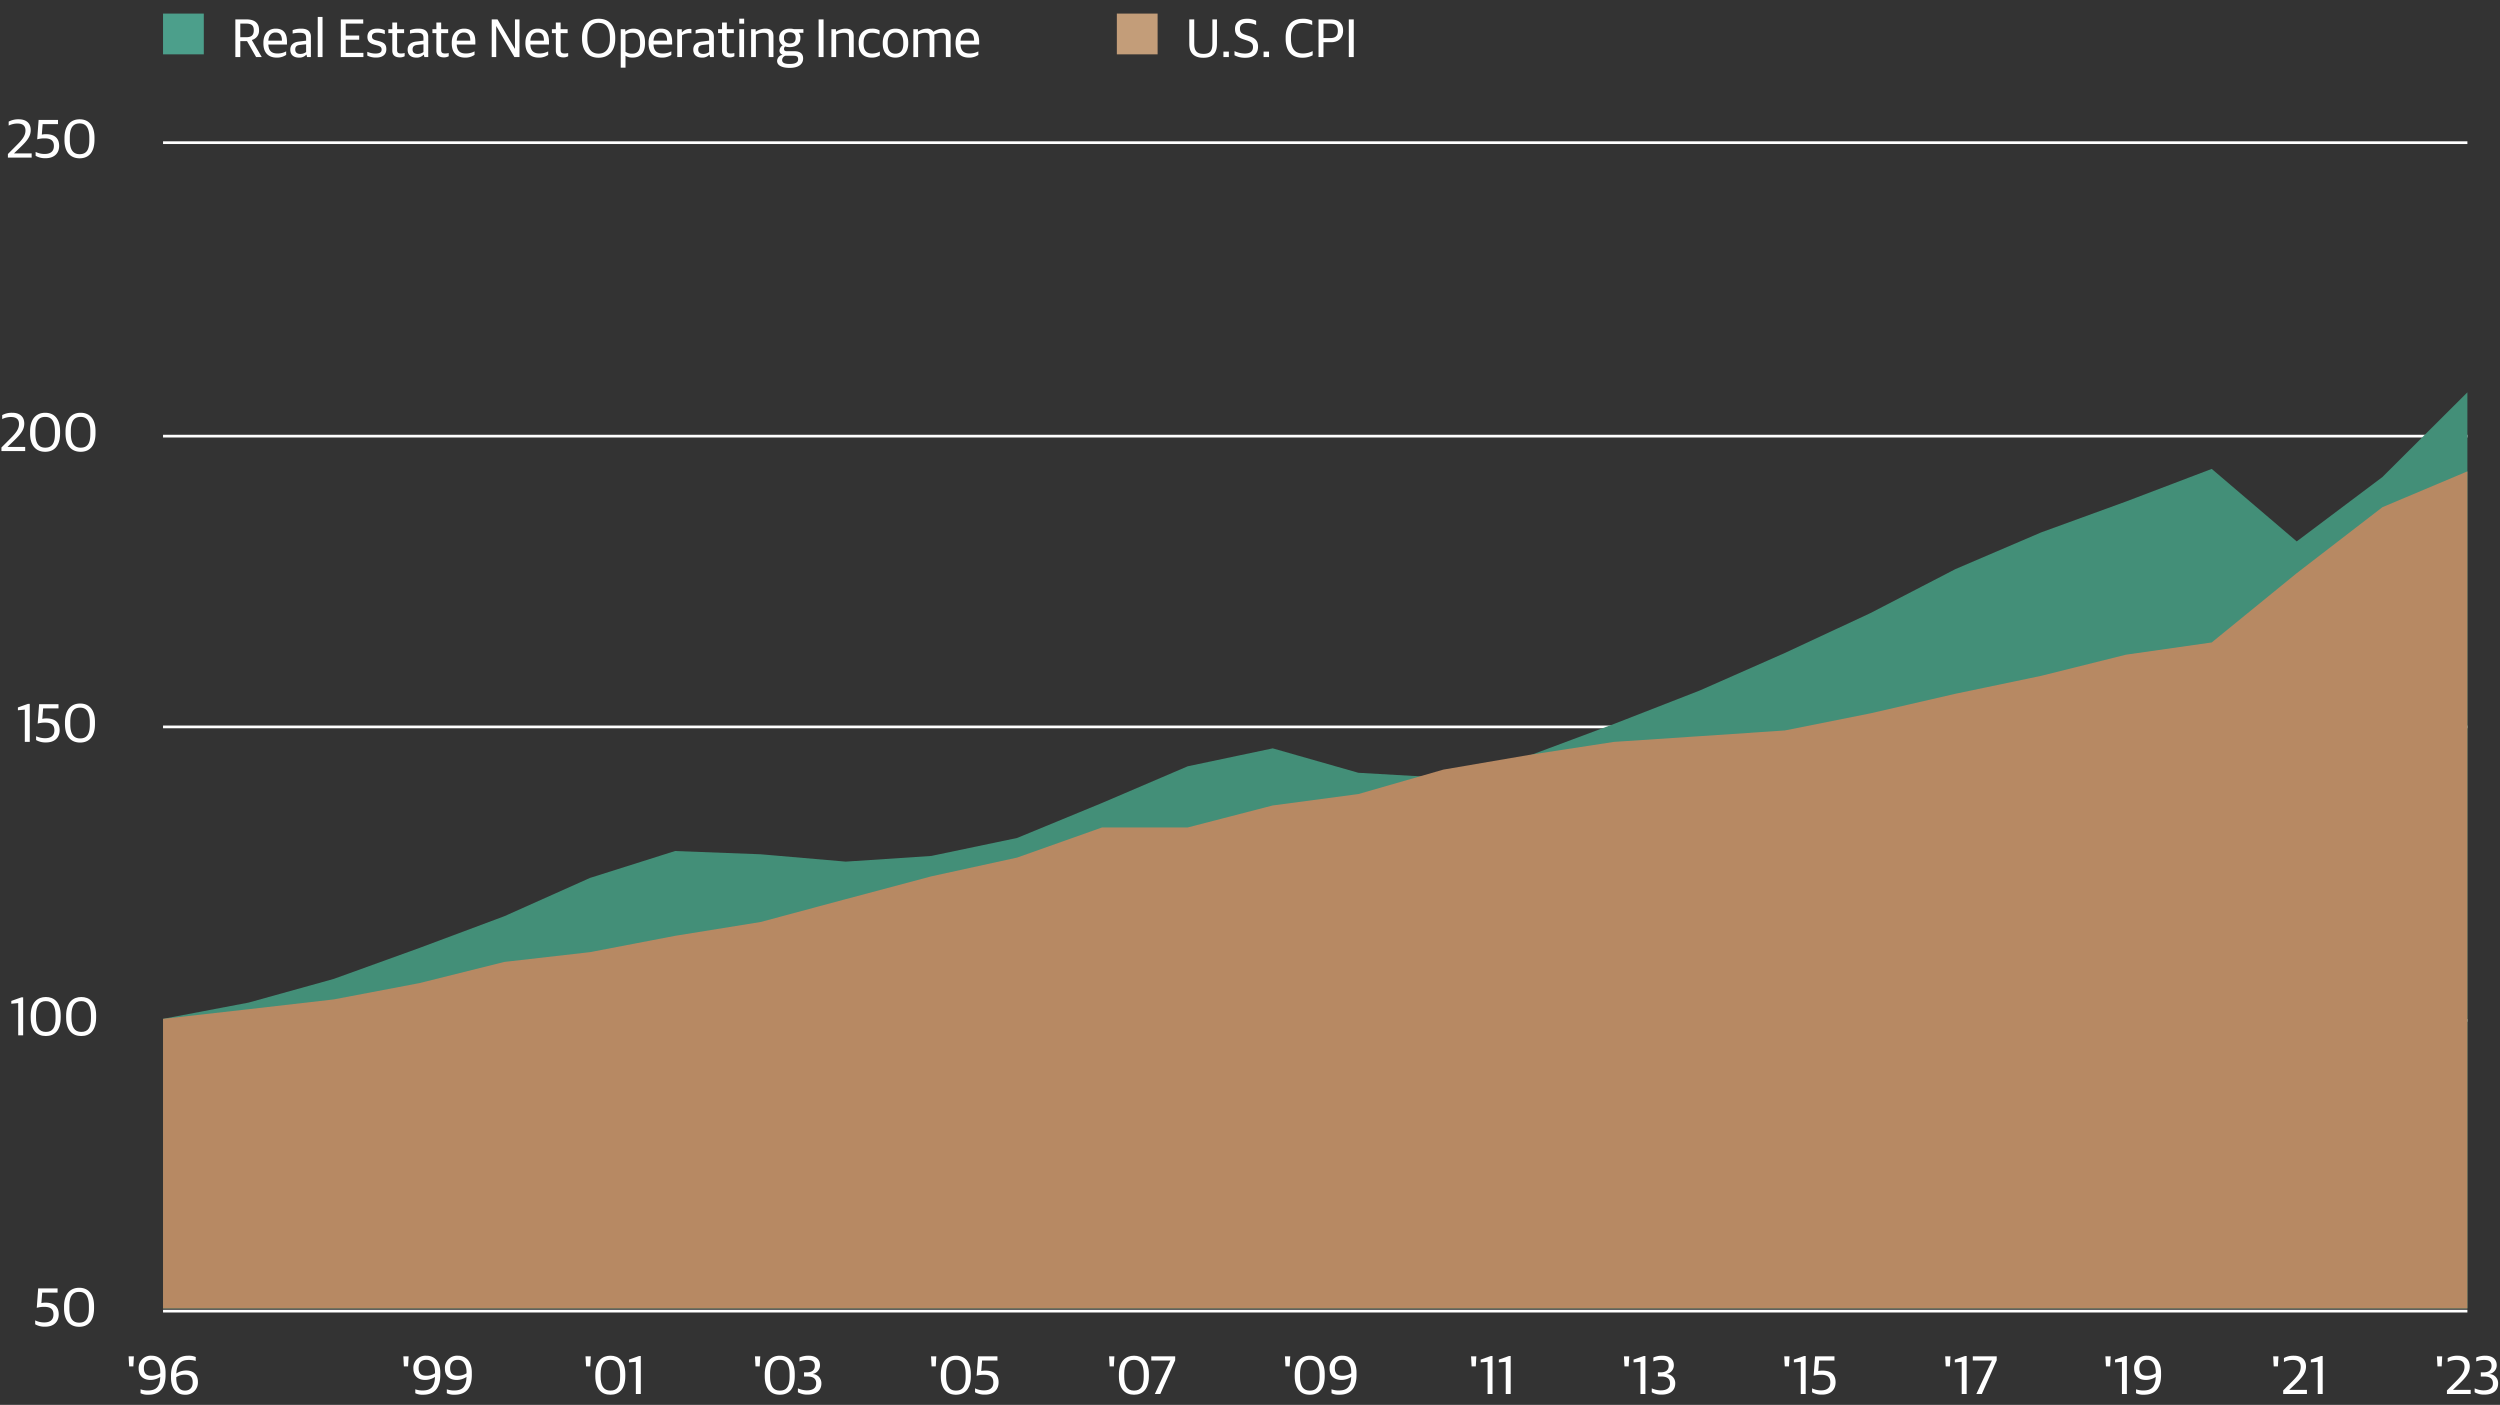 <svg xmlns="http://www.w3.org/2000/svg" xmlns:xlink="http://www.w3.org/1999/xlink" width="920" height="517" viewBox="0 0 920 517">
  <rect x="0" y="0" width="920" height="517" fill="#333333" stroke="none"/>
  <defs>
    <clipPath id="clip-Real_Estate_Income_Outpaced_Inflation__920x517_v1_OL">
      <rect width="920" height="517"/>
    </clipPath>
  </defs>
  <g id="Real_Estate_Income_Outpaced_Inflation__920x517_v1_OL" data-name="Real_Estate_Income_Outpaced_Inflation _920x517_v1_OL" clip-path="url(#clip-Real_Estate_Income_Outpaced_Inflation__920x517_v1_OL)">
    <path id="Path_85056" data-name="Path 85056" d="M0,0H848" transform="translate(60 482.5)" fill="none" stroke="#fff" stroke-width="1"/>
    <path id="Path_85060" data-name="Path 85060" d="M0,0H848" transform="translate(60 375.5)" fill="none" stroke="#fff" stroke-width="1"/>
    <path id="Path_85066" data-name="Path 85066" d="M0,0H848" transform="translate(60 267.5)" fill="none" stroke="#fff" stroke-width="1"/>
    <path id="Path_85069" data-name="Path 85069" d="M0,0H848" transform="translate(60 160.5)" fill="none" stroke="#fff" stroke-width="1"/>
    <path id="Path_85072" data-name="Path 85072" d="M0,0H848" transform="translate(60 52.5)" fill="none" stroke="#fff" stroke-width="1"/>
    <path id="Path_84977" data-name="Path 84977" d="M155.5-28h15v15h-15Z" transform="translate(-95.5 33)" fill="#4c9f8b"/>
    <path id="Path_84978" data-name="Path 84978" d="M155.5-28h15v15h-15Z" transform="translate(255.5 33)" fill="#c39d79"/>
    <path id="Path_85052" data-name="Path 85052" d="M816.722,74.418,785.193,98.1,753.916,71.419,722.388,83.412,691.111,94.8,659.582,108.3,628.3,124.488l-31.527,14.69L565.5,152.971l-31.529,12.294-31.277,11.691-31.527,8.094-31.277-1.8-31.529-8.995-31.277,6.6-31.528,13.494-31.277,12.89-31.529,6.6-31.528,2.1-31.277-2.7-31.528-1.2-31.279,9.893-31.528,14.092L94.334,247.714,62.806,259.106l-31.279,8.7L0,273.8V380.387H848V43.235Z" transform="translate(60 101.137)" fill="#438f78"/>
    <path id="Path_85053" data-name="Path 85053" d="M816.722,70.188,785.193,94.473l-31.277,25.485-31.528,4.5-31.277,7.8-31.529,6.594-31.277,7.2-31.527,6.3-31.277,2.1-31.529,2.1-31.277,4.8-31.527,5.4-31.277,8.995-31.529,4.2-31.277,8.094H345.555l-31.277,11.093-31.529,6.894-31.528,8.4-31.277,8.4-31.528,5.1-31.279,6-31.528,3.6-31.277,7.8-31.528,6-31.279,3.6L0,258.475V365.065H848V57Z" transform="translate(60 116.46)" fill="#b78963"/>
    <path id="Path_85147" data-name="Path 85147" d="M-136.39,0h1.82V-5.86h2.48L-128.75,0h2.08l-3.62-6.2v-.1a3.518,3.518,0,0,0,2.62-3.62c0-2.6-1.6-3.94-4.64-3.94h-4.08Zm1.82-7.3v-5.02h2.12c2,0,2.84.7,2.84,2.44,0,1.76-.8,2.58-2.82,2.58Zm13.4,7.5a5.841,5.841,0,0,0,3.48-1V-2.1a6.414,6.414,0,0,1-3.2.78c-2.04,0-3.24-.86-3.36-3.3h6.86v-1c0-3.22-1.34-4.84-4.16-4.84-2.38,0-4.52,1.6-4.52,5.18v.3C-126.07-1.8-124.41.2-121.17.2Zm-.46-9.24c1.56,0,2.38.84,2.38,3h-5C-124.09-8.4-122.77-9.04-121.63-9.04ZM-112.99.2a3.328,3.328,0,0,0,2.68-1.06h.12l.18.86h1.42V-7.44c0-2.06-1.3-3.02-3.58-3.02a8.308,8.308,0,0,0-3.14.56v1.26a10.775,10.775,0,0,1,2.44-.3c1.84,0,2.52.38,2.52,1.94v.96l-2.72.34c-1.94.24-3.1,1.2-3.1,2.98C-116.17-.74-114.83.2-112.99.2Zm.46-1.36c-1.1,0-1.82-.52-1.82-1.6,0-1.12.58-1.58,1.74-1.7l2.26-.24v2.84A3.457,3.457,0,0,1-112.53-1.16ZM-106.07,0h1.76V-14.78h-1.76Zm8.48,0h8.32V-1.54h-6.5V-6.38h4.96V-7.92h-4.96v-4.4h6.44v-1.54h-8.26Zm13.08.18c2.24,0,3.68-1.04,3.68-3.06,0-1.82-.82-2.48-2.82-3.02l-.98-.26c-1.04-.28-1.48-.62-1.48-1.46,0-.9.68-1.36,2-1.36a7.1,7.1,0,0,1,2.72.54V-9.86a5.812,5.812,0,0,0-2.8-.6c-2.46,0-3.6,1.22-3.6,3.02,0,1.78,1.08,2.46,2.56,2.86l.98.26c1.26.34,1.68.76,1.68,1.6,0,.9-.66,1.42-2.18,1.42a7.3,7.3,0,0,1-3.08-.64v1.4A6.857,6.857,0,0,0-84.51.18Zm8.66-.06A3.459,3.459,0,0,0-74.09-.3V-1.48a5.642,5.642,0,0,1-1.3.16c-1.16,0-1.48-.36-1.48-1.34V-8.8h2.58v-1.46h-2.58V-12.7h-1.76v2.44h-1.46V-8.8h1.46v6.4C-78.63-.58-77.49.12-75.85.12Zm6.04.08A3.328,3.328,0,0,0-67.13-.86h.12l.18.86h1.42V-7.44c0-2.06-1.3-3.02-3.58-3.02a8.308,8.308,0,0,0-3.14.56v1.26a10.775,10.775,0,0,1,2.44-.3c1.84,0,2.52.38,2.52,1.94v.96l-2.72.34c-1.94.24-3.1,1.2-3.1,2.98C-72.99-.74-71.65.2-69.81.2Zm.46-1.36c-1.1,0-1.82-.52-1.82-1.6,0-1.12.58-1.58,1.74-1.7l2.26-.24v2.84A3.457,3.457,0,0,1-69.35-1.16ZM-59.63.12A3.459,3.459,0,0,0-57.87-.3V-1.48a5.642,5.642,0,0,1-1.3.16c-1.16,0-1.48-.36-1.48-1.34V-8.8h2.58v-1.46h-2.58V-12.7h-1.76v2.44h-1.46V-8.8h1.46v6.4C-62.41-.58-61.27.12-59.63.12Zm7.78.08a5.841,5.841,0,0,0,3.48-1V-2.1a6.414,6.414,0,0,1-3.2.78c-2.04,0-3.24-.86-3.36-3.3h6.86v-1c0-3.22-1.34-4.84-4.16-4.84-2.38,0-4.52,1.6-4.52,5.18v.3C-56.75-1.8-55.09.2-51.85.2Zm-.46-9.24c1.56,0,2.38.84,2.38,3h-5C-54.77-8.4-53.45-9.04-52.31-9.04ZM-42.05,0h1.66V-11.36h.06L-33.71,0h1.88V-13.86h-1.66V-3.08h-.06l-6.36-10.78h-2.14Zm17.3.2a5.841,5.841,0,0,0,3.48-1V-2.1a6.414,6.414,0,0,1-3.2.78c-2.04,0-3.24-.86-3.36-3.3h6.86v-1c0-3.22-1.34-4.84-4.16-4.84-2.38,0-4.52,1.6-4.52,5.18v.3C-29.65-1.8-27.99.2-24.75.2Zm-.46-9.24c1.56,0,2.38.84,2.38,3h-5C-27.67-8.4-26.35-9.04-25.21-9.04ZM-15.67.12A3.459,3.459,0,0,0-13.91-.3V-1.48a5.642,5.642,0,0,1-1.3.16c-1.16,0-1.48-.36-1.48-1.34V-8.8h2.58v-1.46h-2.58V-12.7h-1.76v2.44h-1.46V-8.8h1.46v6.4C-18.45-.58-17.31.12-15.67.12ZM-2.73.24c3.84,0,6.14-2.66,6.14-6.96v-.4c0-4.5-2.3-6.98-6.06-6.98-3.86,0-6.16,2.66-6.16,6.96v.4C-8.81-2.24-6.51.24-2.73.24Zm.06-1.5c-3.08,0-4.18-2.3-4.18-5.52v-.68c0-2.92,1.3-5.14,4.1-5.14,3.1.02,4.2,2.28,4.2,5.5v.68C1.45-3.5.13-1.26-2.67-1.26ZM5.43,3.9H7.19V-.46A5,5,0,0,0,9.75.2c2.82,0,4.62-1.58,4.62-5.34v-.28c0-3.78-1.98-5.04-4.2-5.04A4.419,4.419,0,0,0,7.21-9.44h-.1v-.82H5.43ZM9.59-1.24a4.074,4.074,0,0,1-2.4-.7V-8.26a4.49,4.49,0,0,1,2.5-.7c1.84,0,2.86.84,2.86,3.62v.44C12.55-2.22,11.45-1.24,9.59-1.24ZM20.57.2a5.841,5.841,0,0,0,3.48-1V-2.1a6.414,6.414,0,0,1-3.2.78c-2.04,0-3.24-.86-3.36-3.3h6.86v-1c0-3.22-1.34-4.84-4.16-4.84-2.38,0-4.52,1.6-4.52,5.18v.3C15.67-1.8,17.33.2,20.57.2Zm-.46-9.24c1.56,0,2.38.84,2.38,3h-5C17.65-8.4,18.97-9.04,20.11-9.04ZM26.23,0h1.76V-8a4.96,4.96,0,0,1,2.66-.8,6.013,6.013,0,0,1,.78.06V-10.3a2.267,2.267,0,0,0-.64-.08,3.872,3.872,0,0,0-2.78,1.26h-.1v-1.14H26.23Zm9.08.2A3.328,3.328,0,0,0,37.99-.86h.12l.18.86h1.42V-7.44c0-2.06-1.3-3.02-3.58-3.02a8.308,8.308,0,0,0-3.14.56v1.26a10.775,10.775,0,0,1,2.44-.3c1.84,0,2.52.38,2.52,1.94v.96l-2.72.34c-1.94.24-3.1,1.2-3.1,2.98C32.13-.74,33.47.2,35.31.2Zm.46-1.36c-1.1,0-1.82-.52-1.82-1.6,0-1.12.58-1.58,1.74-1.7l2.26-.24v2.84A3.457,3.457,0,0,1,35.77-1.16ZM45.49.12A3.459,3.459,0,0,0,47.25-.3V-1.48a5.642,5.642,0,0,1-1.3.16c-1.16,0-1.48-.36-1.48-1.34V-8.8h2.58v-1.46H44.47V-12.7H42.71v2.44H41.25V-8.8h1.46v6.4C42.71-.58,43.85.12,45.49.12ZM49.07,0h1.76V-10.26H49.07Zm-.02-12.3h1.8v-1.82h-1.8ZM53.41,0h1.76V-8.26a7.074,7.074,0,0,1,2.7-.68c1.62,0,2,.5,2,1.68V0h1.76V-7.64c0-1.98-.96-2.82-2.98-2.82a6.448,6.448,0,0,0-3.46,1.08h-.1v-.88H53.41Zm14.2,3.98c3.5,0,4.94-1.56,4.94-3.44,0-2-1.38-2.7-3.26-2.7H66.47c-.66,0-.96-.32-.96-.88a1.225,1.225,0,0,1,.42-.86,5.861,5.861,0,0,0,1.72.24c2.16,0,3.9-1.08,3.9-3.3v-.2a2.521,2.521,0,0,0-.64-1.78h1.74v-1.34h-3.5a5.884,5.884,0,0,0-1.48-.18c-2.28,0-3.92,1.22-3.92,3.38v.2a2.9,2.9,0,0,0,1.28,2.56,2.461,2.461,0,0,0-1.18,1.98A1.489,1.489,0,0,0,64.89-.92v.1a2.45,2.45,0,0,0-1.92,2.2C62.97,2.96,64.49,3.98,67.61,3.98Zm-.04-1.44c-1.92,0-2.74-.48-2.74-1.42a1.674,1.674,0,0,1,1.24-1.6h2.9c1.32,0,1.74.38,1.74,1.3C70.71,1.86,69.89,2.54,67.57,2.54ZM67.65-5c-1.3,0-2.14-.62-2.14-1.92v-.3c0-1.2.78-1.9,2.14-1.9,1.3,0,2.14.6,2.14,1.94v.3C69.79-5.62,69.01-5,67.65-5Zm10.6,5h1.82V-13.86H78.25Zm4.7,0h1.76V-8.26a7.074,7.074,0,0,1,2.7-.68c1.62,0,2,.5,2,1.68V0h1.76V-7.64c0-1.98-.96-2.82-2.98-2.82a6.448,6.448,0,0,0-3.46,1.08h-.1v-.88H82.95ZM97.77.2a5.289,5.289,0,0,0,3.02-.82v-1.4a5.932,5.932,0,0,1-2.82.72c-2.08,0-3.16-1.08-3.16-3.66V-5.5c0-2.22,1.12-3.46,2.94-3.46a6.44,6.44,0,0,1,2.92.64V-9.78a4.92,4.92,0,0,0-2.8-.68c-2.7,0-4.88,1.6-4.88,5.22v.34C92.99-1.46,94.85.2,97.77.2Zm8.76,0c2.82,0,4.7-1.96,4.7-5.2v-.32c0-3.22-1.74-5.14-4.68-5.14-2.82,0-4.7,1.98-4.7,5.2v.34C101.85-1.7,103.57.2,106.53.2Zm.04-1.44c-1.6,0-2.9-.86-2.9-3.64v-.56c0-2.28,1.04-3.58,2.84-3.58,1.6,0,2.9.88,2.9,3.66v.56C109.41-2.5,108.35-1.24,106.57-1.24ZM113.11,0h1.76V-8.26a5.876,5.876,0,0,1,2.44-.68c1.36,0,1.78.5,1.78,1.68V0h1.76V-7.64a5.662,5.662,0,0,0-.04-.6,6,6,0,0,1,2.48-.7c1.36,0,1.78.5,1.78,1.68V0h1.76V-7.64c0-1.98-1.04-2.82-2.84-2.82a6.243,6.243,0,0,0-3.42,1.14h-.1a2.639,2.639,0,0,0-2.46-1.14,5.8,5.8,0,0,0-3.12,1.08h-.1v-.88h-1.68Zm20.44.2a5.841,5.841,0,0,0,3.48-1V-2.1a6.414,6.414,0,0,1-3.2.78c-2.04,0-3.24-.86-3.36-3.3h6.86v-1c0-3.22-1.34-4.84-4.16-4.84-2.38,0-4.52,1.6-4.52,5.18v.3C128.65-1.8,130.31.2,133.55.2Zm-.46-9.24c1.56,0,2.38.84,2.38,3h-5C130.63-8.4,131.95-9.04,133.09-9.04Z" transform="translate(223 21)" fill="#fff"/>
    <path id="Path_85148" data-name="Path 85148" d="M-25.18.26c3.34,0,5.02-1.56,5.02-5.14v-8.98h-1.68v8.9c0,2.94-1.06,3.78-3.26,3.78-2.22,0-3.42-.86-3.42-3.76v-8.92h-1.82v9.04C-30.34-1.38-28.48.26-25.18.26Zm7.4-.26h2V-2.02h-2Zm8.06.26c3.26,0,4.68-1.64,4.68-4.08,0-2.34-1.28-3.24-3.32-3.92L-9.8-8.22c-1.46-.48-1.9-1.04-1.9-2.3,0-1.28.92-2.02,2.5-2.02a8.1,8.1,0,0,1,3.46.74v-1.54a7.037,7.037,0,0,0-3.4-.76c-2.9,0-4.38,1.56-4.38,3.74,0,2.14,1.12,3.16,2.98,3.78l1.44.48c1.62.54,2.2,1.1,2.2,2.42,0,1.44-.9,2.38-2.92,2.38a8.8,8.8,0,0,1-3.88-.9V-.66A8.111,8.111,0,0,0-9.72.26ZM-3,0h2V-2.02H-3ZM11.2.24a7.755,7.755,0,0,0,3.86-.9V-2.2a7.72,7.72,0,0,1-3.62.88c-3.1,0-4.36-2.02-4.36-5.44v-.76c0-3.58,1.8-5.02,4.28-5.02a9.319,9.319,0,0,1,3.54.72v-1.52a7.1,7.1,0,0,0-3.42-.76c-3.5,0-6.36,1.88-6.36,6.88v.48C5.12-2.04,7.48.24,11.2.24ZM17.22,0h1.82V-5.46h2.78c2.62,0,4.44-1.48,4.44-4.28,0-2.62-1.56-4.12-4.62-4.12H17.22Zm1.82-6.98v-5.34h2.42c2.08,0,2.86.78,2.86,2.72,0,1.78-.82,2.62-2.9,2.62ZM28.36,0h1.82V-13.86H28.36Z" transform="translate(468 21)" fill="#fff"/>
    <path id="Path_85149" data-name="Path 85149" d="M-12.47-10.16h1.54l.2-3.7h-1.94ZM-5.39.26C-1.81.26.93-1.58.93-7.02V-7.9c0-4.12-2.16-6.2-5.12-6.2A4.468,4.468,0,0,0-8.97-9.36c0,2.74,1.78,4.18,4.28,4.18A6.309,6.309,0,0,0-1.03-6.3c-.12,4.1-1.92,5-4.68,5a8,8,0,0,1-2.56-.44V-.3A6,6,0,0,0-5.39.26Zm1.22-6.98c-1.68,0-2.88-.56-2.88-2.82,0-1.86.92-3.04,2.88-3.04,2.04,0,3.16,1.74,3.16,4.64v.3A5.746,5.746,0,0,1-4.17-6.72ZM8.07.26a4.506,4.506,0,0,0,4.76-4.74c0-2.74-1.78-4.18-4.28-4.18A6.309,6.309,0,0,0,4.89-7.54c.2-4.3,2.38-5,4.68-5a8.92,8.92,0,0,1,2.46.36V-13.6a6.15,6.15,0,0,0-2.78-.5c-3.22,0-6.32,1.84-6.32,7.28v.88C2.93-2.28,4.79.26,8.07.26ZM8.05-1.26c-2.28,0-3.18-2-3.18-4.64v-.3a5.746,5.746,0,0,1,3.16-.92c1.68,0,2.88.56,2.88,2.82C10.91-2.44,9.91-1.26,8.05-1.26Z" transform="translate(60 513)" fill="#fff"/>
    <path id="Path_85150" data-name="Path 85150" d="M-12.37-10.16h1.54l.2-3.7h-1.94ZM-5.29.26c3.58,0,6.32-1.84,6.32-7.28V-7.9c0-4.12-2.16-6.2-5.12-6.2A4.468,4.468,0,0,0-8.87-9.36c0,2.74,1.78,4.18,4.28,4.18A6.309,6.309,0,0,0-.93-6.3c-.12,4.1-1.92,5-4.68,5a8,8,0,0,1-2.56-.44V-.3A6,6,0,0,0-5.29.26Zm1.22-6.98c-1.68,0-2.88-.56-2.88-2.82,0-1.86.92-3.04,2.88-3.04,2.04,0,3.16,1.74,3.16,4.64v.3A5.746,5.746,0,0,1-4.07-6.72ZM6.31.26c3.58,0,6.32-1.84,6.32-7.28V-7.9c0-4.12-2.16-6.2-5.12-6.2A4.468,4.468,0,0,0,2.73-9.36c0,2.74,1.78,4.18,4.28,4.18A6.309,6.309,0,0,0,10.67-6.3c-.12,4.1-1.92,5-4.68,5a8,8,0,0,1-2.56-.44V-.3A6,6,0,0,0,6.31.26ZM7.53-6.72c-1.68,0-2.88-.56-2.88-2.82,0-1.86.92-3.04,2.88-3.04,2.04,0,3.16,1.74,3.16,4.64v.3A5.746,5.746,0,0,1,7.53-6.72Z" transform="translate(161 513)" fill="#fff"/>
    <path id="Path_85151" data-name="Path 85151" d="M-10.33-10.16h1.54l.2-3.7h-1.94ZM-1.37.26C1.75.26,4.11-1.68,4.11-6.6v-.72c0-4.9-2.48-6.78-5.46-6.78-3,0-5.58,1.92-5.58,6.9v.72C-6.93-1.74-4.49.26-1.37.26Zm0-1.52c-2.5,0-3.6-1.82-3.6-5.2v-1c0-3.38,1.12-5.12,3.62-5.12s3.56,1.86,3.56,5.24v1C2.21-2.82,1.13-1.26-1.37-1.26ZM7.99,0H9.81V-13.98H9.17L5.45-12.66v1.04l2.54-.24Z" transform="translate(226 513)" fill="#fff"/>
    <path id="Path_85152" data-name="Path 85152" d="M-11.97-10.16h1.54l.2-3.7h-1.94ZM-3.01.26C.11.26,2.47-1.68,2.47-6.6v-.72c0-4.9-2.48-6.78-5.46-6.78-3,0-5.58,1.92-5.58,6.9v.72C-8.57-1.74-6.13.26-3.01.26Zm0-1.52c-2.5,0-3.6-1.82-3.6-5.2v-1c0-3.38,1.12-5.12,3.62-5.12S.57-10.72.57-7.34v1C.57-2.82-.51-1.26-3.01-1.26ZM7.25.22c3.08,0,5.02-1.48,5.02-4.08a3.364,3.364,0,0,0-3.1-3.5v-.06a3.2,3.2,0,0,0,2.58-3.22c0-2.18-1.62-3.46-4.14-3.46a7.94,7.94,0,0,0-3.4.68v1.44a7.614,7.614,0,0,1,2.94-.56c1.66,0,2.7.5,2.7,2.18,0,1.62-1.12,2.38-2.92,2.38H5.89v1.54H7.17c2,0,3.18.72,3.18,2.5,0,1.82-1.3,2.6-3.5,2.6A8.357,8.357,0,0,1,3.63-2.1V-.66A6.894,6.894,0,0,0,7.25.22Z" transform="translate(290 513)" fill="#fff"/>
    <path id="Path_85153" data-name="Path 85153" d="M-12.18-10.16h1.54l.2-3.7h-1.94ZM-3.22.26C-.1.26,2.26-1.68,2.26-6.6v-.72c0-4.9-2.48-6.78-5.46-6.78-3,0-5.58,1.92-5.58,6.9v.72C-8.78-1.74-6.34.26-3.22.26Zm0-1.52c-2.5,0-3.6-1.82-3.6-5.2v-1c0-3.38,1.12-5.12,3.62-5.12S.36-10.72.36-7.34v1C.36-2.82-.72-1.26-3.22-1.26ZM7.52.22c3.1,0,4.96-1.78,4.96-4.52,0-2.98-1.84-4.32-4.84-4.32a6.619,6.619,0,0,0-1.54.16l.3-3.86h5.66v-1.54H4.92L4.4-6.72a9.839,9.839,0,0,1,2.72-.36c2.18,0,3.42.72,3.42,2.8,0,2.06-1.32,2.94-3.42,2.94a7.432,7.432,0,0,1-3.3-.76V-.66A6.892,6.892,0,0,0,7.52.22Z" transform="translate(355 513)" fill="#fff"/>
    <path id="Path_85154" data-name="Path 85154" d="M-11.65-10.16h1.54l.2-3.7h-1.94ZM-2.69.26C.43.26,2.79-1.68,2.79-6.6v-.72c0-4.9-2.48-6.78-5.46-6.78-3,0-5.58,1.92-5.58,6.9v.72C-8.25-1.74-5.81.26-2.69.26Zm0-1.52c-2.5,0-3.6-1.82-3.6-5.2v-1c0-3.38,1.12-5.12,3.62-5.12S.89-10.72.89-7.34v1C.89-2.82-.19-1.26-2.69-1.26ZM4.97,0H6.99l5.48-12.42v-1.44H3.67v1.54h7v.08Z" transform="translate(420 513)" fill="#fff"/>
    <path id="Path_85155" data-name="Path 85155" d="M-12.94-10.16h1.54l.2-3.7h-1.94ZM-3.98.26C-.86.26,1.5-1.68,1.5-6.6v-.72c0-4.9-2.48-6.78-5.46-6.78-3,0-5.58,1.92-5.58,6.9v.72C-9.54-1.74-7.1.26-3.98.26Zm0-1.52c-2.5,0-3.6-1.82-3.6-5.2v-1c0-3.38,1.12-5.12,3.62-5.12S-.4-10.72-.4-7.34v1C-.4-2.82-1.48-1.26-3.98-1.26ZM6.88.26c3.58,0,6.32-1.84,6.32-7.28V-7.9c0-4.12-2.16-6.2-5.12-6.2A4.468,4.468,0,0,0,3.3-9.36c0,2.74,1.78,4.18,4.28,4.18A6.309,6.309,0,0,0,11.24-6.3c-.12,4.1-1.92,5-4.68,5A8,8,0,0,1,4-1.74V-.3A6,6,0,0,0,6.88.26ZM8.1-6.72c-1.68,0-2.88-.56-2.88-2.82,0-1.86.92-3.04,2.88-3.04,2.04,0,3.16,1.74,3.16,4.64v.3A5.746,5.746,0,0,1,8.1-6.72Z" transform="translate(486 513)" fill="#fff"/>
    <path id="Path_85156" data-name="Path 85156" d="M-7.45-10.16h1.54l.2-3.7H-7.65ZM-1.57,0H.25V-13.98H-.39l-3.72,1.32v1.04l2.54-.24ZM5.11,0H6.93V-13.98H6.29L2.57-12.66v1.04l2.54-.24Z" transform="translate(549 513)" fill="#fff"/>
    <path id="Path_85157" data-name="Path 85157" d="M-9.19-10.16h1.54l.2-3.7H-9.39ZM-3.31,0h1.82V-13.98h-.64l-3.72,1.32v1.04l2.54-.24ZM4.47.22c3.08,0,5.02-1.48,5.02-4.08a3.364,3.364,0,0,0-3.1-3.5v-.06a3.2,3.2,0,0,0,2.58-3.22c0-2.18-1.62-3.46-4.14-3.46a7.94,7.94,0,0,0-3.4.68v1.44a7.614,7.614,0,0,1,2.94-.56c1.66,0,2.7.5,2.7,2.18,0,1.62-1.12,2.38-2.92,2.38H3.11v1.54H4.39c2,0,3.18.72,3.18,2.5,0,1.82-1.3,2.6-3.5,2.6A8.357,8.357,0,0,1,.85-2.1V-.66A6.894,6.894,0,0,0,4.47.22Z" transform="translate(607 513)" fill="#fff"/>
    <path id="Path_85158" data-name="Path 85158" d="M-9.2-10.16h1.54l.2-3.7H-9.4ZM-3.32,0H-1.5V-13.98h-.64l-3.72,1.32v1.04l2.54-.24ZM4.54.22C7.64.22,9.5-1.56,9.5-4.3c0-2.98-1.84-4.32-4.84-4.32a6.619,6.619,0,0,0-1.54.16l.3-3.86H9.08v-1.54H1.94L1.42-6.72a9.839,9.839,0,0,1,2.72-.36c2.18,0,3.42.72,3.42,2.8,0,2.06-1.32,2.94-3.42,2.94A7.432,7.432,0,0,1,.84-2.1V-.66A6.892,6.892,0,0,0,4.54.22Z" transform="translate(666 513)" fill="#fff"/>
    <path id="Path_85159" data-name="Path 85159" d="M-8.97-10.16h1.54l.2-3.7H-9.17ZM-3.09,0h1.82V-13.98h-.64l-3.72,1.32v1.04l2.54-.24ZM2.29,0H4.31L9.79-12.42v-1.44H.99v1.54h7v.08Z" transform="translate(725 513)" fill="#fff"/>
    <path id="Path_85160" data-name="Path 85160" d="M-10.01-10.16h1.54l.2-3.7h-1.94ZM-4.13,0h1.82V-13.98h-.64l-3.72,1.32v1.04l2.54-.24ZM3.95.26c3.58,0,6.32-1.84,6.32-7.28V-7.9c0-4.12-2.16-6.2-5.12-6.2A4.468,4.468,0,0,0,.37-9.36c0,2.74,1.78,4.18,4.28,4.18A6.309,6.309,0,0,0,8.31-6.3c-.12,4.1-1.92,5-4.68,5a8,8,0,0,1-2.56-.44V-.3A6,6,0,0,0,3.95.26ZM5.17-6.72c-1.68,0-2.88-.56-2.88-2.82,0-1.86.92-3.04,2.88-3.04,2.04,0,3.16,1.74,3.16,4.64v.3A5.746,5.746,0,0,1,5.17-6.72Z" transform="translate(785 513)" fill="#fff"/>
    <path id="Path_85161" data-name="Path 85161" d="M-9.27-10.16h1.54l.2-3.7H-9.47ZM-5.79,0H2.95V-1.54H-3.51V-1.6l2.24-2.14c2.48-2.38,3.88-4.02,3.88-6.4,0-2.48-1.6-3.96-4.42-3.96a7.441,7.441,0,0,0-3.7.86v1.46a7.281,7.281,0,0,1,3.22-.76c1.9,0,2.96.78,2.96,2.56,0,1.92-1.2,3.38-3.18,5.36l-3.28,3.3ZM6.93,0H8.75V-13.98H8.11L4.39-12.66v1.04l2.54-.24Z" transform="translate(846 513)" fill="#fff"/>
    <path id="Path_85162" data-name="Path 85162" d="M-11.01-10.16h1.54l.2-3.7h-1.94ZM-7.53,0H1.21V-1.54H-5.25V-1.6l2.24-2.14C-.53-6.12.87-7.76.87-10.14c0-2.48-1.6-3.96-4.42-3.96a7.441,7.441,0,0,0-3.7.86v1.46a7.281,7.281,0,0,1,3.22-.76c1.9,0,2.96.78,2.96,2.56,0,1.92-1.2,3.38-3.18,5.36l-3.28,3.3ZM6.29.22c3.08,0,5.02-1.48,5.02-4.08a3.364,3.364,0,0,0-3.1-3.5v-.06a3.2,3.2,0,0,0,2.58-3.22c0-2.18-1.62-3.46-4.14-3.46a7.94,7.94,0,0,0-3.4.68v1.44a7.614,7.614,0,0,1,2.94-.56c1.66,0,2.7.5,2.7,2.18,0,1.62-1.12,2.38-2.92,2.38H4.93v1.54H6.21c2,0,3.18.72,3.18,2.5,0,1.82-1.3,2.6-3.5,2.6A8.357,8.357,0,0,1,2.67-2.1V-.66A6.894,6.894,0,0,0,6.29.22Z" transform="translate(908 513)" fill="#fff"/>
    <path id="Path_85163" data-name="Path 85163" d="M-7.35.22c3.1,0,4.96-1.78,4.96-4.52,0-2.98-1.84-4.32-4.84-4.32a6.619,6.619,0,0,0-1.54.16l.3-3.86h5.66v-1.54H-9.95l-.52,7.14a9.839,9.839,0,0,1,2.72-.36c2.18,0,3.42.72,3.42,2.8,0,2.06-1.32,2.94-3.42,2.94a7.432,7.432,0,0,1-3.3-.76V-.66A6.892,6.892,0,0,0-7.35.22ZM5.13.26c3.12,0,5.48-1.94,5.48-6.86v-.72c0-4.9-2.48-6.78-5.46-6.78-3,0-5.58,1.92-5.58,6.9v.72C-.43-1.74,2.01.26,5.13.26Zm0-1.52c-2.5,0-3.6-1.82-3.6-5.2v-1c0-3.38,1.12-5.12,3.62-5.12s3.56,1.86,3.56,5.24v1C8.71-2.82,7.63-1.26,5.13-1.26Z" transform="translate(24 488)" fill="#fff"/>
    <path id="Path_85164" data-name="Path 85164" d="M-13.3,0h1.82V-13.98h-.64l-3.72,1.32v1.04l2.54-.24ZM-3.14.26C-.02.26,2.34-1.68,2.34-6.6v-.72c0-4.9-2.48-6.78-5.46-6.78-3,0-5.58,1.92-5.58,6.9v.72C-8.7-1.74-6.26.26-3.14.26Zm0-1.52c-2.5,0-3.6-1.82-3.6-5.2v-1c0-3.38,1.12-5.12,3.62-5.12S.44-10.72.44-7.34v1C.44-2.82-.64-1.26-3.14-1.26ZM9.9.26c3.12,0,5.48-1.94,5.48-6.86v-.72c0-4.9-2.48-6.78-5.46-6.78-3,0-5.58,1.92-5.58,6.9v.72C4.34-1.74,6.78.26,9.9.26Zm0-1.52c-2.5,0-3.6-1.82-3.6-5.2v-1c0-3.38,1.12-5.12,3.62-5.12s3.56,1.86,3.56,5.24v1C13.48-2.82,12.4-1.26,9.9-1.26Z" transform="translate(20 381)" fill="#fff"/>
    <path id="Path_85165" data-name="Path 85165" d="M-11.87,0h1.82V-13.98h-.64l-3.72,1.32v1.04l2.54-.24Zm7.86.22C-.91.22.95-1.56.95-4.3c0-2.98-1.84-4.32-4.84-4.32a6.619,6.619,0,0,0-1.54.16l.3-3.86H.53v-1.54H-6.61l-.52,7.14a9.839,9.839,0,0,1,2.72-.36c2.18,0,3.42.72,3.42,2.8,0,2.06-1.32,2.94-3.42,2.94a7.432,7.432,0,0,1-3.3-.76V-.66A6.892,6.892,0,0,0-4.01.22ZM8.47.26c3.12,0,5.48-1.94,5.48-6.86v-.72c0-4.9-2.48-6.78-5.46-6.78-3,0-5.58,1.92-5.58,6.9v.72C2.91-1.74,5.35.26,8.47.26Zm0-1.52c-2.5,0-3.6-1.82-3.6-5.2v-1c0-3.38,1.12-5.12,3.62-5.12s3.56,1.86,3.56,5.24v1C12.05-2.82,10.97-1.26,8.47-1.26Z" transform="translate(21 273)" fill="#fff"/>
    <path id="Path_85166" data-name="Path 85166" d="M-17.47,0h8.74V-1.54h-6.46V-1.6l2.24-2.14c2.48-2.38,3.88-4.02,3.88-6.4,0-2.48-1.6-3.96-4.42-3.96a7.441,7.441,0,0,0-3.7.86v1.46a7.281,7.281,0,0,1,3.22-.76c1.9,0,2.96.78,2.96,2.56,0,1.92-1.2,3.38-3.18,5.36l-3.28,3.3Zm16.1.26C1.75.26,4.11-1.68,4.11-6.6v-.72c0-4.9-2.48-6.78-5.46-6.78-3,0-5.58,1.92-5.58,6.9v.72C-6.93-1.74-4.49.26-1.37.26Zm0-1.52c-2.5,0-3.6-1.82-3.6-5.2v-1c0-3.38,1.12-5.12,3.62-5.12s3.56,1.86,3.56,5.24v1C2.21-2.82,1.13-1.26-1.37-1.26ZM11.67.26c3.12,0,5.48-1.94,5.48-6.86v-.72c0-4.9-2.48-6.78-5.46-6.78-3,0-5.58,1.92-5.58,6.9v.72C6.11-1.74,8.55.26,11.67.26Zm0-1.52c-2.5,0-3.6-1.82-3.6-5.2v-1c0-3.38,1.12-5.12,3.62-5.12s3.56,1.86,3.56,5.24v1C15.25-2.82,14.17-1.26,11.67-1.26Z" transform="translate(18 166)" fill="#fff"/>
    <path id="Path_85167" data-name="Path 85167" d="M-16.09,0h8.74V-1.54h-6.46V-1.6l2.24-2.14c2.48-2.38,3.88-4.02,3.88-6.4,0-2.48-1.6-3.96-4.42-3.96a7.441,7.441,0,0,0-3.7.86v1.46a7.281,7.281,0,0,1,3.22-.76c1.9,0,2.96.78,2.96,2.56,0,1.92-1.2,3.38-3.18,5.36l-3.28,3.3Zm13.9.22C.91.22,2.77-1.56,2.77-4.3c0-2.98-1.84-4.32-4.84-4.32a6.619,6.619,0,0,0-1.54.16l.3-3.86H2.35v-1.54H-4.79l-.52,7.14a9.839,9.839,0,0,1,2.72-.36c2.18,0,3.42.72,3.42,2.8,0,2.06-1.32,2.94-3.42,2.94a7.432,7.432,0,0,1-3.3-.76V-.66A6.892,6.892,0,0,0-2.19.22ZM10.29.26c3.12,0,5.48-1.94,5.48-6.86v-.72c0-4.9-2.48-6.78-5.46-6.78-3,0-5.58,1.92-5.58,6.9v.72C4.73-1.74,7.17.26,10.29.26Zm0-1.52c-2.5,0-3.6-1.82-3.6-5.2v-1c0-3.38,1.12-5.12,3.62-5.12s3.56,1.86,3.56,5.24v1C13.87-2.82,12.79-1.26,10.29-1.26Z" transform="translate(19 58)" fill="#fff"/>
  </g>
</svg>
